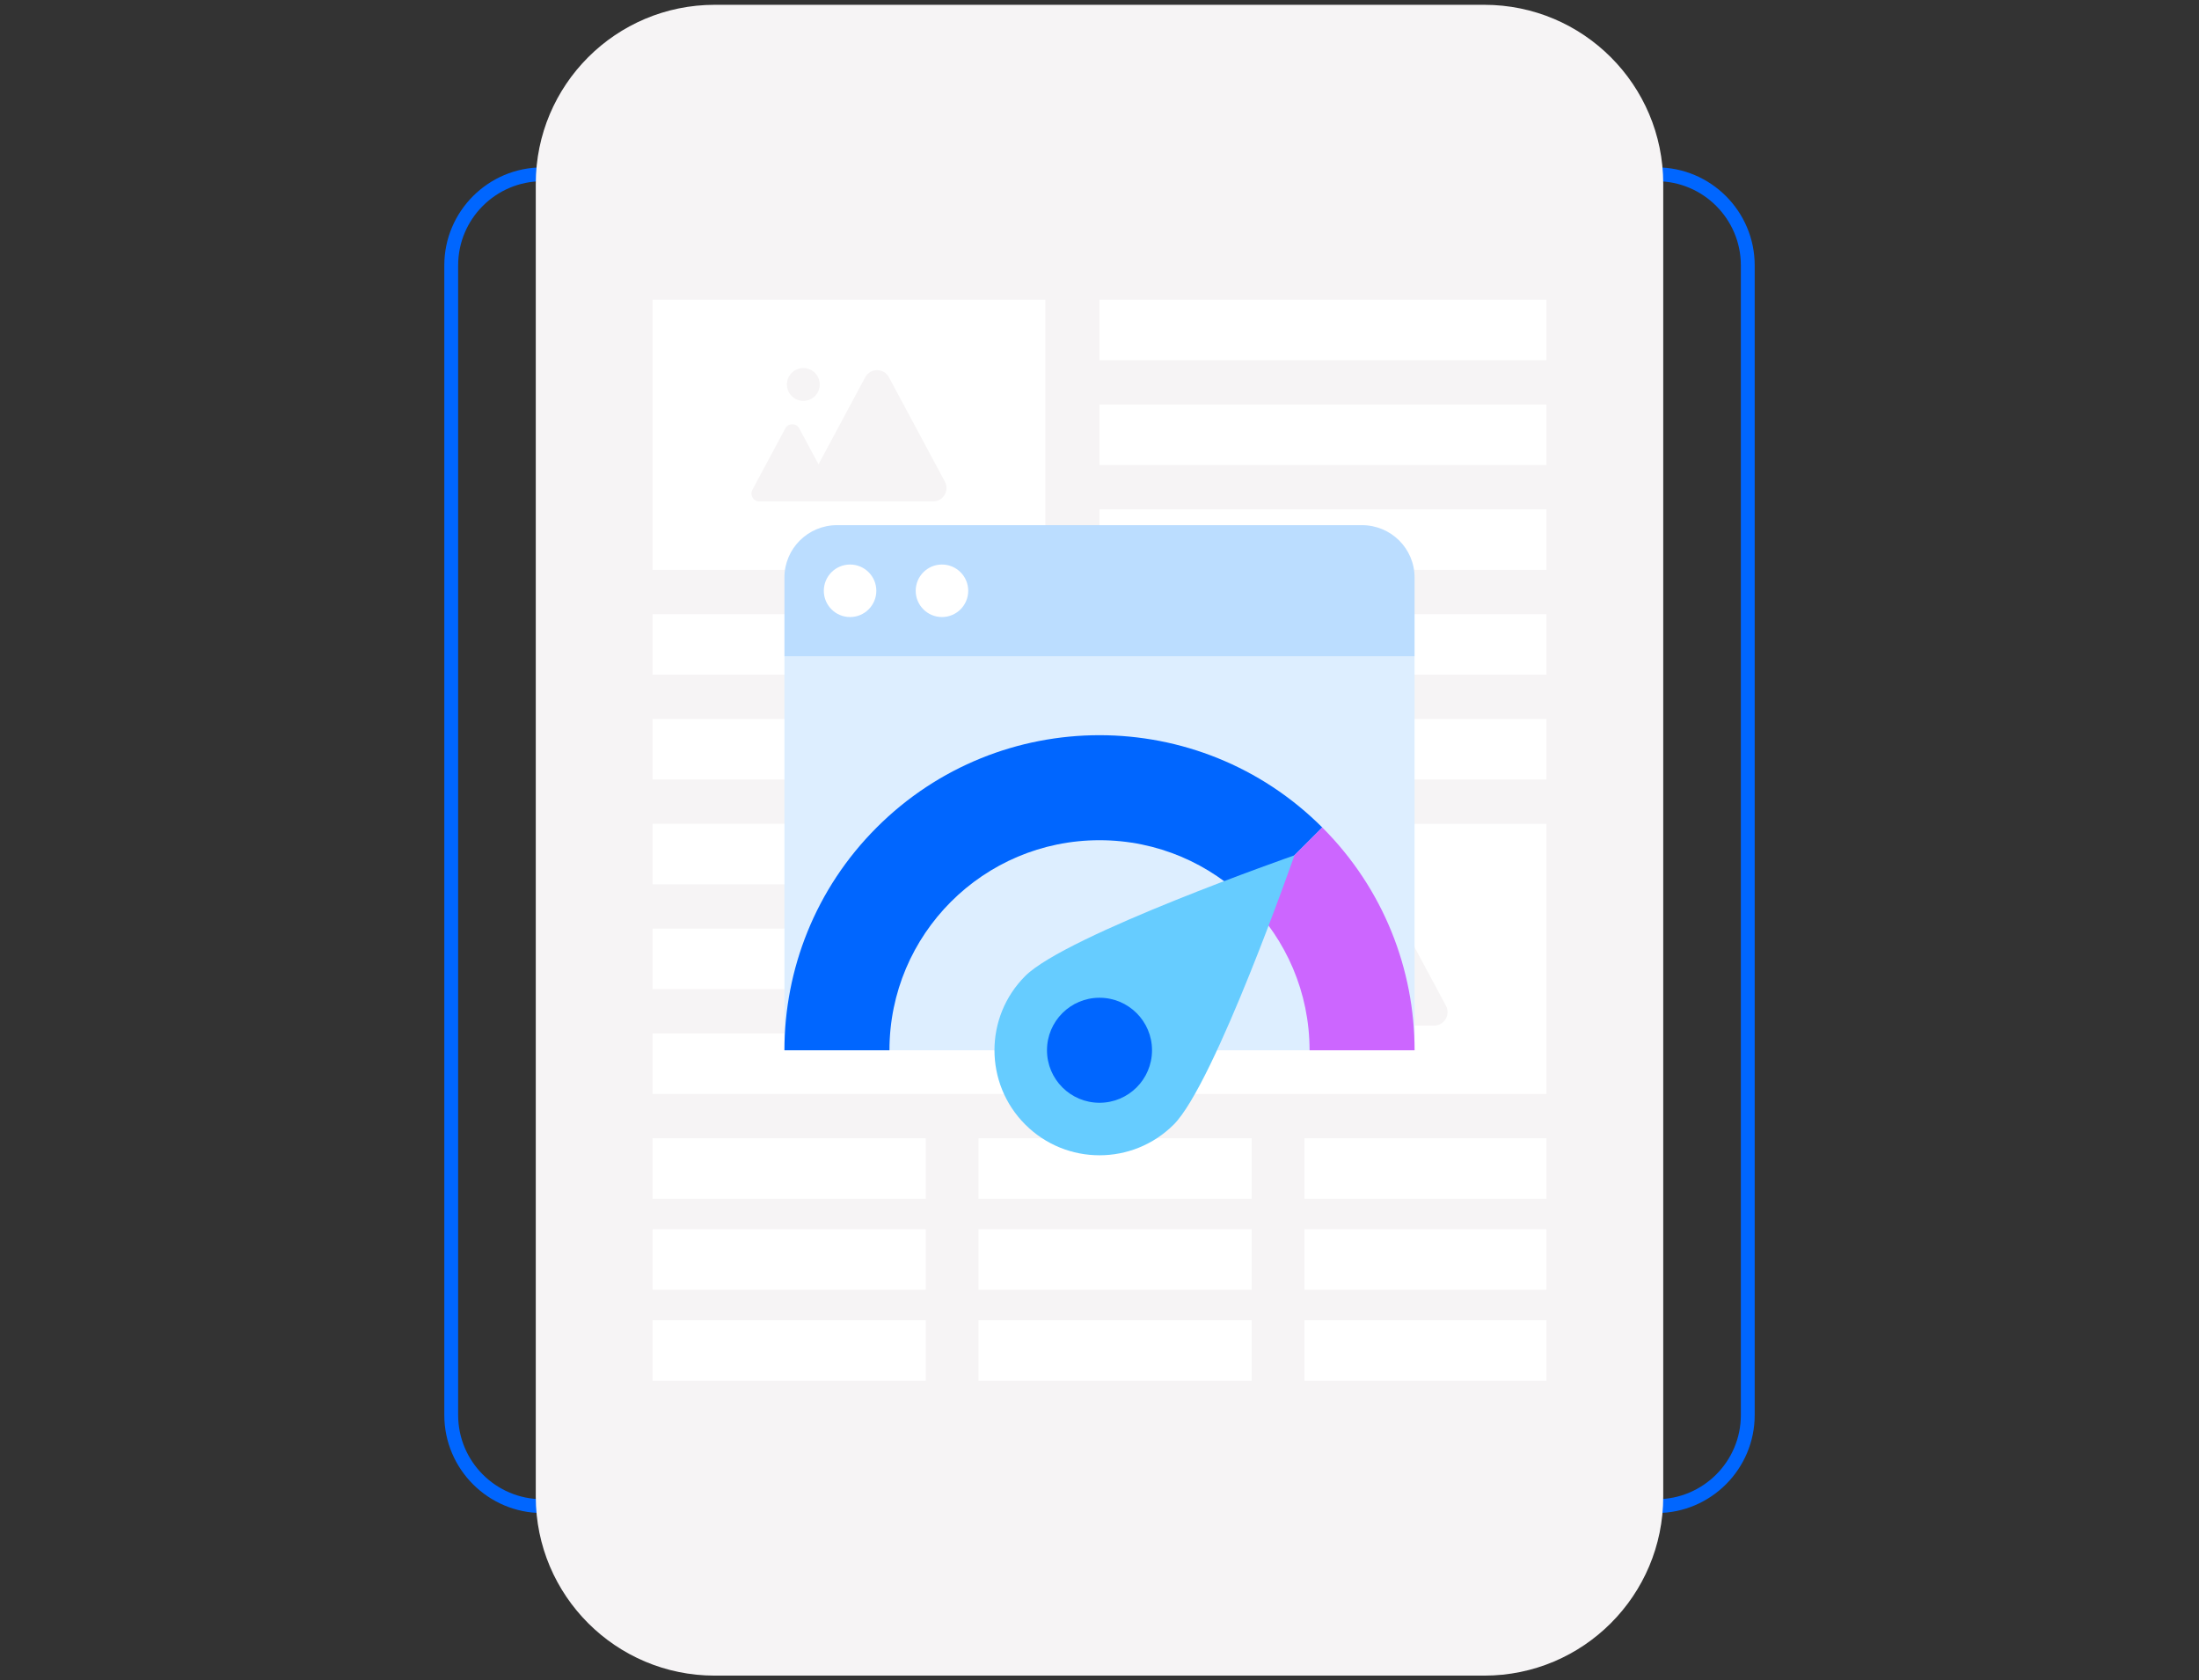 <?xml version="1.0" encoding="UTF-8"?>
<!DOCTYPE svg PUBLIC "-//W3C//DTD SVG 1.1//EN" "http://www.w3.org/Graphics/SVG/1.1/DTD/svg11.dtd">
<!-- Creator: CorelDRAW 2019 (64 Bit) -->
<svg xmlns="http://www.w3.org/2000/svg" xml:space="preserve" width="161.572mm" height="123.472mm" version="1.1" style="shape-rendering:geometricPrecision; text-rendering:geometricPrecision; image-rendering:optimizeQuality; fill-rule:evenodd; clip-rule:evenodd"
viewBox="0 0 16157.22 12347.22"
 xmlns:xlink="http://www.w3.org/1999/xlink">
 <rect x="0" y="0" width="16157.22" height="12347.22" fill="#333333" stroke="none"/>
 <defs>
  <style type="text/css">
   <![CDATA[
    .fil7 {fill:#0066FF}
    .fil9 {fill:#66CCFF}
    .fil5 {fill:#BBDDFF}
    .fil8 {fill:#CC66FF}
    .fil4 {fill:#DDEEFF}
    .fil3 {fill:#F6F4F5}
    .fil6 {fill:white}
    .fil0 {fill:#0066FF;fill-rule:nonzero}
    .fil1 {fill:#F6F4F5;fill-rule:nonzero}
    .fil2 {fill:white;fill-rule:nonzero}
   ]]>
  </style>
 </defs>
 <g id="Camada_x0020_1">
  <g id="_2368197173888">
   <path class="fil0" d="M3984.51 1331.63c-340.96,0 -618.3,277.36 -618.3,618.25l0 8447.51c0,340.91 277.34,618.26 618.3,618.26l8188.2 0c340.95,0 618.31,-277.35 618.31,-618.26l0 -8447.51c0,-340.89 -277.36,-618.25 -618.31,-618.25l-8188.2 0zm8188.2 9785.7l-8188.2 0c-397.03,0 -719.98,-322.96 -719.98,-719.94l0 -8447.51c0,-396.92 322.95,-719.92 719.98,-719.92l8188.2 0c397.02,0 719.98,323 719.98,719.92l0 8447.51c0,396.98 -322.96,719.94 -719.98,719.94z"/>
   <path class="fil1" d="M10905.71 12311.95l-5654.17 0c-726.23,0 -1314.95,-588.73 -1314.95,-1314.95l0 -9646.77c0,-726.23 588.72,-1314.95 1314.95,-1314.95l5654.17 0c726.24,0 1314.95,588.72 1314.95,1314.95l0 9646.77c0,726.22 -588.71,1314.95 -1314.95,1314.95z"/>
   <polygon class="fil2" points="11362.32,2646.65 8078.59,2646.65 8078.59,2202.15 11362.32,2202.15 "/>
   <polygon class="fil2" points="11362.32,3416.85 8078.59,3416.85 8078.59,2972.3 11362.32,2972.3 "/>
   <polygon class="fil2" points="11362.32,4187.06 8078.59,4187.06 8078.59,3742.5 11362.32,3742.5 "/>
   <polygon class="fil2" points="11362.32,4957.21 4794.89,4957.21 4794.89,4512.71 11362.32,4512.71 "/>
   <polygon class="fil2" points="11362.32,5727.36 4794.89,5727.36 4794.89,5282.86 11362.32,5282.86 "/>
   <polygon class="fil2" points="8110.52,6497.56 4794.85,6497.56 4794.85,6053.06 8110.52,6053.06 "/>
   <polygon class="fil2" points="8110.52,7267.76 4794.85,7267.76 4794.85,6823.21 8110.52,6823.21 "/>
   <polygon class="fil2" points="8110.52,8037.91 4794.85,8037.91 4794.85,7593.41 8110.52,7593.41 "/>
   <polygon class="fil2" points="6801.87,8808.11 4794.89,8808.11 4794.89,8363.62 6801.87,8363.62 "/>
   <polygon class="fil2" points="6801.87,9476.6 4794.89,9476.6 4794.89,9032.09 6801.87,9032.09 "/>
   <polygon class="fil2" points="6801.87,10145.18 4794.89,10145.18 4794.89,9700.63 6801.87,9700.63 "/>
   <polygon class="fil2" points="9196.61,8808.11 7189.68,8808.11 7189.68,8363.62 9196.61,8363.62 "/>
   <polygon class="fil2" points="9196.61,9476.6 7189.68,9476.6 7189.68,9032.09 9196.61,9032.09 "/>
   <polygon class="fil2" points="9196.61,10145.18 7189.68,10145.18 7189.68,9700.63 9196.61,9700.63 "/>
   <polygon class="fil2" points="11362.32,8808.11 9584.32,8808.11 9584.32,8363.62 11362.32,8363.62 "/>
   <polygon class="fil2" points="11362.32,9476.6 9584.32,9476.6 9584.32,9032.09 11362.32,9032.09 "/>
   <polygon class="fil2" points="11362.32,10145.18 9584.32,10145.18 9584.32,9700.63 11362.32,9700.63 "/>
   <polygon class="fil2" points="7680.6,4187.06 4794.85,4187.06 4794.85,2202.15 7680.6,2202.15 "/>
   <path class="fil3" d="M6942.52 3538.98l-411.06 -766.63c-37.3,-69.66 -137.19,-69.66 -174.56,0l-342.83 639.44 -141.47 -263.83c-21.96,-40.97 -80.73,-40.97 -102.64,0l-241.82 451.06c-20.79,38.79 7.26,85.76 51.34,85.76l241.77 0 211.93 0 29.89 0 381.11 0 411.06 0c74.83,0 122.61,-79.87 87.28,-145.8z"/>
   <path class="fil3" d="M6023.07 2825c0,66.65 -53.98,120.64 -120.63,120.64 -66.65,0 -120.63,-53.99 -120.63,-120.64 0,-66.65 53.98,-120.63 120.63,-120.63 66.65,0 120.63,53.98 120.63,120.63z"/>
   <polygon class="fil2" points="11362.32,8038.17 8476.63,8038.17 8476.63,6053.26 11362.32,6053.26 "/>
   <path class="fil3" d="M10624.24 7390.14l-411 -766.65c-37.32,-69.65 -137.21,-69.65 -174.57,0l-342.83 639.45 -141.48 -263.77c-21.96,-41.03 -80.72,-41.03 -102.64,0l-241.81 451c-20.85,38.79 7.26,85.76 51.34,85.76l241.77 0 211.89 0 29.94 0 381.1 0 411 0c74.89,0 122.67,-79.81 87.29,-145.79z"/>
   <path class="fil3" d="M9704.83 6676.16c0,66.64 -53.98,120.68 -120.62,120.68 -66.65,0 -120.64,-54.04 -120.64,-120.68 0,-66.65 53.99,-120.63 120.64,-120.63 66.64,0 120.62,53.98 120.62,120.63z"/>
   <polygon class="fil4" points="5763.62,4823.2 10393.61,4823.2 10393.61,7716.99 5763.62,7716.99 "/>
   <path class="fil5" d="M10393.64 4823.21l-4630.01 0 0 -579.72c0,-212.55 173.05,-384.88 386.76,-384.88l3856.5 0c213.6,0 386.75,172.08 386.75,384.88l0 579.72z"/>
   <path class="fil6" d="M6245.93 4533.85c-106.56,0 -192.92,-86.38 -192.92,-192.92 0,-106.57 86.36,-192.92 192.92,-192.92 106.55,0 192.91,86.35 192.91,192.92 0,106.54 -86.36,192.92 -192.91,192.92zm675.18 0c-106.49,0 -192.91,-86.38 -192.91,-192.92 0,-106.57 86.42,-192.92 192.91,-192.92 106.56,0 192.92,86.35 192.92,192.92 0,106.54 -86.36,192.92 -192.92,192.92z"/>
   <path class="fil7" d="M6535.3 7716.99l-771.68 0c0,-592.48 226.06,-1184.96 678.04,-1636.99 904.05,-904.05 2369.81,-904.05 3273.98,0l-545.72 545.66c-279.29,-279.29 -665.13,-452.02 -1091.33,-452.02 -852.29,0 -1543.29,690.94 -1543.29,1543.35z"/>
   <path class="fil8" d="M9621.99 7716.99l771.67 0c0,-592.48 -226.07,-1184.96 -678.03,-1636.99l-545.72 545.66c279.33,279.28 452.08,665.12 452.08,1091.33z"/>
   <path class="fil9" d="M7532.98 8262.62c-301.4,-301.34 -301.4,-789.93 0,-1091.32 301.36,-301.36 1978,-886.68 1978,-886.68 0,0 -585.32,1676.66 -886.68,1978 -301.39,301.4 -789.96,301.4 -1091.32,0z"/>
   <path class="fil7" d="M8078.61 8102.81c-213.05,0 -385.84,-172.73 -385.84,-385.84 0,-213.09 172.79,-385.82 385.84,-385.82 213.1,0 385.89,172.73 385.89,385.82 0,213.11 -172.79,385.84 -385.89,385.84z"/>
  </g>
 </g>
</svg>
